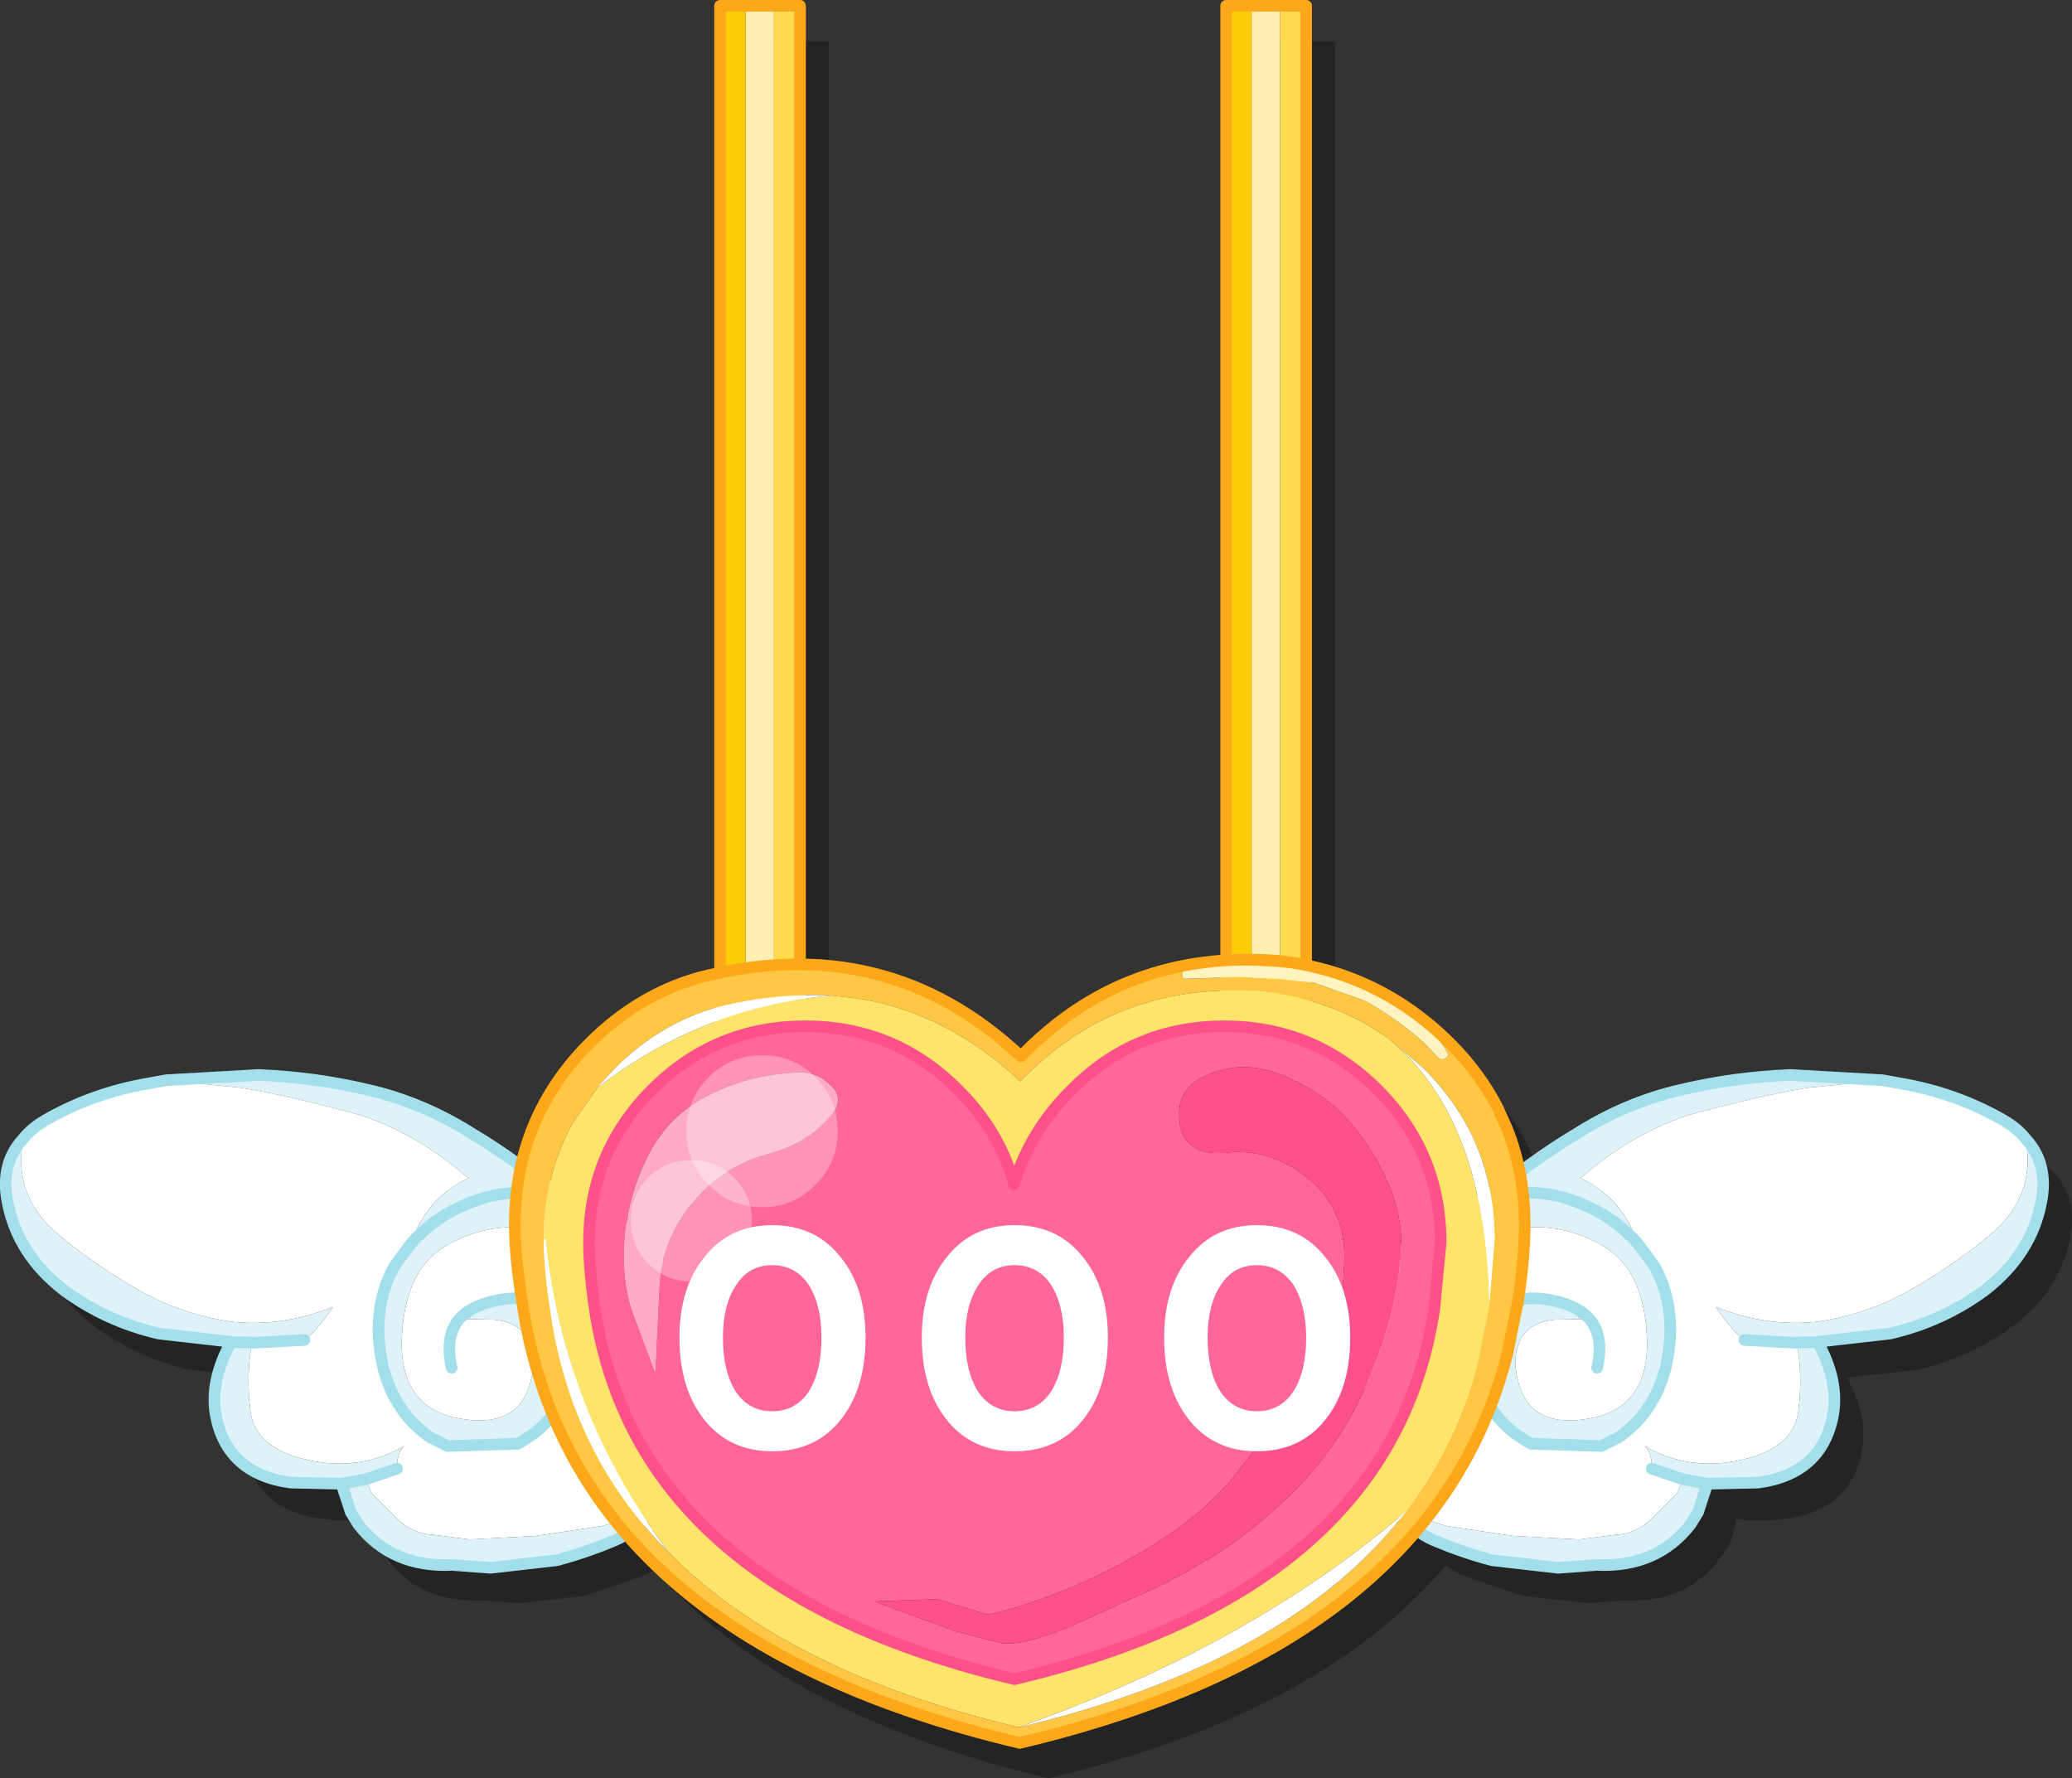 <?xml version="1.0" encoding="UTF-8" standalone="no"?>
<svg xmlns:xlink="http://www.w3.org/1999/xlink" height="153.35px" width="178.7px" xmlns="http://www.w3.org/2000/svg">
  <rect width="100%" height="100%" fill="#333333" stroke="none"/>
  <g transform="matrix(1.0, 0.0, 0.0, 1.0, 88.35, 75.4)">
    <path d="M26.8 -71.85 L26.8 10.9 Q33.9 12.35 39.2 17.6 41.8 20.2 43.35 23.25 L44.15 25.05 45.25 28.75 Q47.6 26.95 50.2 25.4 54.4 22.75 59.1 21.65 63.65 20.55 68.55 20.4 L76.5 20.8 78.15 21.05 Q82.85 21.9 86.85 24.2 88.05 24.9 88.9 25.85 90.85 28.0 90.2 31.35 89.3 35.85 85.35 38.9 81.7 41.6 77.15 42.7 L70.95 43.4 70.85 43.4 70.95 43.45 Q72.75 46.7 72.25 49.65 71.3 54.8 65.75 55.55 63.5 55.85 61.35 55.6 61.3 56.8 60.65 58.05 L59.9 59.1 Q57.05 62.85 51.85 62.6 L48.55 62.85 42.9 62.2 37.65 60.4 36.35 59.6 Q25.55 72.35 2.1 77.95 -21.05 72.45 -31.85 59.95 L-32.65 60.4 -37.85 62.2 -43.55 62.85 -46.8 62.6 -46.85 62.6 Q-52.05 62.85 -54.9 59.1 L-55.6 58.05 Q-56.3 56.8 -56.35 55.6 -58.5 55.85 -60.75 55.55 -66.3 54.8 -67.2 49.65 -67.75 46.7 -65.95 43.45 L-65.8 43.4 -65.95 43.4 -72.15 42.7 Q-76.7 41.6 -80.3 38.9 -84.3 35.85 -85.2 31.35 -85.85 28.0 -83.85 25.85 L-81.8 24.2 Q-77.85 21.9 -73.15 21.05 L-71.45 20.8 -63.5 20.4 Q-58.65 20.55 -54.05 21.65 -49.4 22.75 -45.15 25.4 -43.0 26.7 -40.9 28.25 -39.6 22.2 -35.0 17.6 -30.85 13.45 -25.55 11.95 L-23.75 11.55 -23.75 -71.85 -16.85 -71.85 -16.85 10.85 Q-6.2 10.9 2.2 18.75 9.55 11.1 19.9 10.45 L19.9 -71.85 26.8 -71.85" fill="#000000" fill-opacity="0.302" fill-rule="evenodd" stroke="none"/>
    <path d="M22.05 -74.9 L24.3 -74.9 24.3 12.85 22.05 12.85 22.05 -74.9" fill="#ffdb4d" fill-rule="evenodd" stroke="none"/>
    <path d="M22.05 12.85 L19.6 12.85 19.6 -74.9 22.05 -74.9 22.05 12.85" fill="#ffefb0" fill-rule="evenodd" stroke="none"/>
    <path d="M19.6 12.85 L17.4 12.85 17.4 -74.9 19.6 -74.9 19.6 12.85" fill="#fccb0a" fill-rule="evenodd" stroke="none"/>
    <path d="M22.05 -74.9 L24.3 -74.9 24.3 12.85 22.05 12.85 19.6 12.85 17.4 12.85 17.4 -74.9 19.6 -74.9 22.05 -74.9 Z" fill="none" stroke="#fda81a" stroke-linecap="round" stroke-linejoin="round" stroke-width="1.0"/>
    <path d="M-21.6 -74.9 L-19.35 -74.9 -19.35 12.85 -21.6 12.85 -21.6 -74.9" fill="#ffdb4d" fill-rule="evenodd" stroke="none"/>
    <path d="M-21.6 12.85 L-24.05 12.85 -24.05 -74.9 -21.6 -74.9 -21.6 12.85" fill="#ffefb0" fill-rule="evenodd" stroke="none"/>
    <path d="M-24.05 12.85 L-26.25 12.85 -26.25 -74.9 -24.05 -74.9 -24.05 12.85" fill="#fccb0a" fill-rule="evenodd" stroke="none"/>
    <path d="M-21.6 -74.9 L-19.35 -74.9 -19.35 12.85 -21.6 12.85 -24.05 12.85 -26.25 12.85 -26.25 -74.9 -24.05 -74.9 -21.6 -74.9 Z" fill="none" stroke="#fda81a" stroke-linecap="round" stroke-linejoin="round" stroke-width="1.0"/>
    <path d="M-52.95 31.9 Q-50.9 29.5 -47.65 28.25 -43.85 26.8 -39.95 27.95 -43.85 26.8 -47.65 28.25 -50.9 29.5 -52.95 31.9 L-54.35 33.8 Q-56.45 37.65 -55.3 42.55 -54.3 46.45 -51.25 48.55 L-49.75 49.3 -43.7 49.1 Q-38.75 46.4 -39.4 41.25 -39.65 39.45 -40.4 38.35 -41.9 35.9 -45.8 36.8 -47.75 37.25 -48.75 38.35 L-45.7 38.4 Q-43.25 38.7 -42.65 40.45 -42.3 41.25 -42.35 42.4 -42.9 47.9 -48.55 46.95 L-49.35 46.8 Q-53.85 45.6 -53.7 40.15 -53.5 34.2 -50.0 32.1 -46.45 29.95 -42.15 30.55 -38.4 31.0 -35.4 33.65 L-34.45 34.55 Q-31.4 37.7 -31.65 42.0 -31.6 42.55 -31.7 43.1 -30.95 45.3 -30.6 47.65 L-30.55 47.6 -29.45 42.3 Q-28.1 38.55 -31.25 34.2 -32.15 32.85 -33.35 31.75 -35.55 29.55 -38.65 28.4 -39.25 28.1 -39.95 27.95 -43.55 24.8 -47.65 22.35 -51.95 19.65 -56.55 18.6 -61.15 17.5 -66.05 17.3 L-74.0 17.75 -67.6 18.4 Q-64.35 18.9 -58.8 20.35 -53.15 21.7 -47.95 26.2 -51.55 27.85 -52.95 31.9 M-31.85 53.4 Q-33.65 55.5 -36.45 56.2 L-42.15 57.05 -47.8 57.35 -47.85 57.35 -50.95 56.95 Q-52.55 56.9 -53.85 55.8 L-56.35 53.3 -56.75 52.15 -54.1 51.25 Q-54.15 49.9 -53.5 49.3 -57.3 51.5 -61.8 50.5 -66.35 49.5 -66.75 46.3 -67.15 43.1 -66.6 40.4 L-62.1 40.15 Q-60.85 39.2 -59.65 37.3 -63.85 39.0 -68.15 38.6 -72.4 38.05 -76.2 35.95 -79.95 33.85 -83.15 31.2 -87.3 27.85 -86.35 22.8 -88.35 24.95 -87.7 28.25 -86.85 32.75 -82.85 35.85 -79.2 38.55 -74.65 39.6 L-68.5 40.3 -68.35 40.35 -68.45 40.4 Q-70.25 43.65 -69.75 46.6 -68.8 51.7 -63.3 52.45 L-58.9 52.55 -58.1 55.0 -57.45 56.05 Q-54.55 59.8 -49.35 59.55 L-46.05 59.8 -40.35 59.15 Q-37.7 58.45 -35.15 57.35 -32.65 56.2 -31.85 53.4 M-68.35 40.35 L-66.95 40.35 -66.6 40.4 -66.95 40.35 -68.35 40.35 M-58.9 52.55 L-56.75 52.15 -58.9 52.55" fill="#ddf2f9" fill-rule="evenodd" stroke="none"/>
    <path d="M-52.95 31.9 Q-51.55 27.85 -47.95 26.2 -53.15 21.7 -58.8 20.35 -64.35 18.9 -67.6 18.4 L-74.0 17.75 -75.65 18.05 Q-80.3 18.85 -84.35 21.15 -85.6 21.85 -86.35 22.8 -87.3 27.85 -83.15 31.2 -79.95 33.85 -76.2 35.95 -72.4 38.05 -68.15 38.6 -63.85 39.0 -59.65 37.3 -60.85 39.2 -62.1 40.15 L-66.6 40.4 Q-67.15 43.1 -66.75 46.3 -66.35 49.5 -61.8 50.5 -57.3 51.5 -53.5 49.3 -54.15 49.9 -54.1 51.25 L-56.75 52.15 -56.35 53.3 -53.85 55.8 Q-52.55 56.9 -50.95 56.95 L-47.85 57.35 -47.8 57.35 -42.15 57.05 -36.45 56.2 Q-33.65 55.5 -31.85 53.4 L-31.85 53.35 -31.85 53.25 -31.25 50.75 -31.2 50.5 -30.6 47.95 -30.6 47.8 -30.6 47.65 Q-30.95 45.3 -31.7 43.1 -31.6 42.55 -31.65 42.0 -31.4 37.7 -34.45 34.55 L-35.4 33.65 Q-38.4 31.0 -42.15 30.55 -46.45 29.95 -50.0 32.1 -53.5 34.2 -53.7 40.15 -53.85 45.6 -49.35 46.8 L-48.55 46.95 Q-42.9 47.9 -42.35 42.4 -42.3 41.25 -42.65 40.45 -43.25 38.7 -45.7 38.4 L-48.75 38.35 Q-47.75 37.25 -45.8 36.8 -41.9 35.9 -40.4 38.35 -39.65 39.45 -39.4 41.25 -38.75 46.4 -43.7 49.1 L-49.75 49.3 -51.25 48.55 Q-54.3 46.45 -55.3 42.55 -56.45 37.65 -54.35 33.8 L-52.95 31.9 M-49.4 42.55 Q-50.0 39.85 -48.75 38.35 -50.0 39.85 -49.4 42.55" fill="#ffffff" fill-rule="evenodd" stroke="none"/>
    <path d="M-39.95 27.95 Q-43.85 26.8 -47.65 28.25 -50.9 29.5 -52.95 31.9 L-54.35 33.8 Q-56.45 37.65 -55.3 42.55 -54.3 46.45 -51.25 48.55 L-49.75 49.3 -43.7 49.1 Q-38.75 46.4 -39.4 41.25 -39.65 39.45 -40.4 38.35 -41.9 35.9 -45.8 36.8 -47.75 37.25 -48.75 38.35 -50.0 39.85 -49.4 42.55 M-74.0 17.75 L-66.05 17.3 Q-61.15 17.5 -56.55 18.6 -51.95 19.65 -47.65 22.35 -43.55 24.8 -39.95 27.95 -39.25 28.1 -38.65 28.4 -35.55 29.55 -33.35 31.75 -32.15 32.85 -31.25 34.2 -28.1 38.55 -29.45 42.3 L-30.55 47.6 -30.6 47.8 -30.6 47.95 -31.2 50.5 -31.25 50.75 -31.85 53.25 -31.85 53.35 -31.85 53.4 Q-32.65 56.2 -35.15 57.35 -37.7 58.45 -40.35 59.15 L-46.05 59.8 -49.35 59.55 Q-54.55 59.8 -57.45 56.05 L-58.1 55.0 -58.9 52.55 -63.3 52.45 Q-68.8 51.7 -69.75 46.6 -70.25 43.65 -68.45 40.4 L-68.35 40.35 -68.5 40.3 -74.65 39.6 Q-79.2 38.55 -82.85 35.85 -86.85 32.75 -87.7 28.25 -88.35 24.95 -86.35 22.8 -85.6 21.85 -84.35 21.15 -80.3 18.85 -75.65 18.05 L-74.0 17.75 M-30.6 47.65 L-30.6 47.8 M-56.75 52.15 L-54.1 51.25 M-66.6 40.4 L-62.1 40.15 M-56.75 52.15 L-58.9 52.55 M-66.6 40.4 L-66.95 40.35 -68.35 40.35" fill="none" stroke="#a2dfea" stroke-linecap="round" stroke-linejoin="round" stroke-width="1.0"/>
    <path d="M52.95 31.9 Q50.9 29.5 47.65 28.25 43.85 26.8 39.95 27.95 43.85 26.8 47.65 28.25 50.9 29.5 52.95 31.9 L54.35 33.8 Q56.45 37.65 55.3 42.55 54.3 46.45 51.25 48.55 L49.75 49.3 43.7 49.1 Q38.75 46.4 39.4 41.25 39.65 39.45 40.4 38.35 41.9 35.9 45.8 36.8 47.75 37.25 48.75 38.35 L45.7 38.4 Q43.25 38.7 42.65 40.45 42.3 41.25 42.35 42.4 42.9 47.9 48.55 46.95 L49.35 46.8 Q53.85 45.6 53.7 40.15 53.5 34.2 50.0 32.1 46.45 29.95 42.15 30.55 38.4 31.0 35.4 33.65 L34.45 34.55 Q31.4 37.7 31.65 42.0 31.6 42.55 31.7 43.1 30.95 45.3 30.6 47.65 L30.55 47.6 29.45 42.3 Q28.1 38.55 31.25 34.2 32.15 32.85 33.35 31.75 35.55 29.55 38.65 28.4 39.25 28.1 39.95 27.95 43.55 24.8 47.65 22.35 51.95 19.65 56.55 18.6 61.15 17.5 66.05 17.3 L74.0 17.75 67.6 18.4 Q64.35 18.9 58.8 20.35 53.15 21.7 47.95 26.2 51.55 27.85 52.95 31.9 M31.85 53.4 Q33.65 55.5 36.45 56.2 L42.15 57.05 47.8 57.35 47.85 57.35 50.95 56.95 Q52.55 56.9 53.85 55.8 L56.35 53.3 56.75 52.15 54.1 51.25 Q54.15 49.9 53.5 49.3 57.3 51.5 61.8 50.5 66.35 49.5 66.75 46.3 67.15 43.1 66.6 40.4 L62.1 40.15 Q60.85 39.2 59.65 37.3 63.85 39.0 68.15 38.6 72.4 38.05 76.2 35.95 79.95 33.85 83.15 31.2 87.3 27.85 86.35 22.8 88.35 24.95 87.7 28.25 86.85 32.75 82.85 35.85 79.2 38.55 74.65 39.6 L68.5 40.3 68.35 40.35 68.45 40.4 Q70.25 43.65 69.75 46.6 68.8 51.7 63.3 52.45 L58.9 52.55 58.1 55.0 57.45 56.05 Q54.55 59.8 49.35 59.55 L46.05 59.8 40.35 59.15 Q37.7 58.45 35.15 57.35 32.65 56.2 31.85 53.4 M68.35 40.35 L66.95 40.35 66.6 40.4 66.95 40.35 68.35 40.35 M58.9 52.55 L56.75 52.15 58.9 52.55" fill="#ddf2f9" fill-rule="evenodd" stroke="none"/>
    <path d="M52.95 31.9 Q51.55 27.85 47.95 26.2 53.15 21.7 58.8 20.35 64.35 18.9 67.6 18.4 L74.0 17.75 75.65 18.05 Q80.3 18.85 84.35 21.15 85.6 21.85 86.35 22.8 87.3 27.85 83.15 31.2 79.95 33.85 76.2 35.95 72.4 38.05 68.15 38.6 63.85 39.0 59.65 37.3 60.85 39.2 62.1 40.15 L66.6 40.4 Q67.15 43.1 66.75 46.3 66.35 49.5 61.8 50.5 57.3 51.5 53.5 49.3 54.15 49.9 54.1 51.25 L56.75 52.15 56.35 53.3 53.85 55.8 Q52.55 56.9 50.95 56.95 L47.85 57.35 47.8 57.35 42.15 57.05 36.45 56.2 Q33.65 55.5 31.85 53.4 L31.85 53.35 31.85 53.25 31.25 50.75 31.2 50.5 30.6 47.95 30.6 47.8 30.6 47.65 Q30.95 45.3 31.7 43.1 31.6 42.55 31.65 42.0 31.4 37.7 34.45 34.55 L35.4 33.65 Q38.4 31.0 42.15 30.55 46.45 29.95 50.0 32.1 53.5 34.2 53.7 40.15 53.85 45.6 49.35 46.8 L48.55 46.95 Q42.9 47.9 42.35 42.4 42.3 41.25 42.65 40.45 43.25 38.7 45.7 38.4 L48.75 38.35 Q47.75 37.25 45.8 36.8 41.9 35.9 40.4 38.35 39.65 39.45 39.4 41.25 38.75 46.4 43.7 49.1 L49.75 49.3 51.25 48.55 Q54.3 46.45 55.3 42.55 56.45 37.65 54.35 33.8 L52.95 31.9 M49.4 42.55 Q50.0 39.85 48.75 38.35 50.0 39.85 49.4 42.55" fill="#ffffff" fill-rule="evenodd" stroke="none"/>
    <path d="M39.95 27.95 Q43.85 26.8 47.65 28.25 50.9 29.5 52.95 31.9 L54.35 33.8 Q56.45 37.65 55.3 42.55 54.3 46.45 51.25 48.55 L49.75 49.3 43.7 49.1 Q38.75 46.4 39.4 41.25 39.65 39.45 40.4 38.35 41.9 35.9 45.8 36.8 47.75 37.25 48.75 38.35 50.0 39.85 49.4 42.55 M74.0 17.75 L66.05 17.3 Q61.15 17.5 56.55 18.6 51.95 19.65 47.65 22.35 43.55 24.8 39.95 27.95 39.25 28.1 38.65 28.4 35.55 29.55 33.35 31.75 32.15 32.85 31.25 34.2 28.1 38.55 29.45 42.3 L30.55 47.6 30.6 47.8 30.6 47.95 31.2 50.5 31.25 50.75 31.85 53.25 31.85 53.35 31.85 53.4 Q32.65 56.2 35.15 57.35 37.7 58.45 40.35 59.15 L46.05 59.8 49.35 59.55 Q54.55 59.8 57.45 56.05 L58.1 55.0 58.9 52.55 63.3 52.45 Q68.8 51.7 69.75 46.6 70.25 43.65 68.45 40.4 L68.35 40.35 68.5 40.3 74.65 39.6 Q79.2 38.55 82.85 35.85 86.85 32.75 87.7 28.25 88.35 24.95 86.35 22.8 85.6 21.85 84.35 21.15 80.3 18.85 75.65 18.05 L74.0 17.75 M30.6 47.65 L30.6 47.8 M56.75 52.15 L54.1 51.25 M66.6 40.4 L62.1 40.15 M56.75 52.15 L58.9 52.55 M66.6 40.4 L66.95 40.35 68.35 40.35" fill="none" stroke="#a2dfea" stroke-linecap="round" stroke-linejoin="round" stroke-width="1.0"/>
    <path d="M29.8 11.15 Q32.3 12.6 34.5 14.55 L35.45 15.55 Q36.0 16.3 36.55 15.65 L36.55 15.55 Q36.05 14.45 35.1 13.7 L33.8 12.6 Q31.55 10.65 28.85 9.55 26.15 8.45 23.25 8.1 L17.5 7.75 14.3 8.0 Q13.65 8.05 13.6 8.6 13.6 9.05 14.05 9.0 L18.45 8.85 21.8 9.0 24.95 9.35 25.4 9.5 28.95 10.75 Q29.4 10.9 29.8 11.15 M40.85 20.2 L41.65 22.0 Q43.15 25.8 43.15 30.2 43.15 33.0 42.55 37.0 L42.45 37.4 41.65 41.35 Q35.25 66.45 -0.4 74.9 -39.0 65.75 -43.3 37.0 -43.95 33.0 -43.95 30.2 -43.95 21.0 -37.5 14.55 -33.35 10.4 -28.05 8.9 -11.95 4.75 -0.3 15.7 8.6 6.45 21.85 7.45 30.5 8.4 36.7 14.55 39.3 17.15 40.85 20.2 M40.1 37.0 L40.55 31.5 Q40.55 26.35 38.4 22.1 36.9 19.2 34.45 16.75 L31.4 14.15 Q26.6 10.75 20.5 10.1 8.0 9.15 -0.35 17.85 -6.7 11.9 -14.4 10.7 L-16.2 10.5 -16.6 10.45 -18.05 10.4 -19.85 10.45 Q-23.05 10.6 -26.5 11.45 -31.45 12.85 -35.35 16.75 L-36.75 18.25 -36.85 18.45 -38.9 21.35 Q-41.3 25.65 -41.45 30.85 L-41.45 31.5 Q-41.45 34.1 -40.85 37.9 -39.05 50.05 -30.65 58.5 -20.5 68.8 -0.5 73.55 L-0.45 73.55 Q22.9 68.0 32.95 54.9 L33.15 54.6 Q37.35 48.95 39.15 41.95 L39.95 37.9 40.1 37.0" fill="#ffc744" fill-rule="evenodd" stroke="none"/>
    <path d="M29.8 11.15 Q29.4 10.9 28.95 10.75 L25.4 9.5 24.95 9.35 21.8 9.0 18.45 8.85 14.05 9.0 Q13.6 9.05 13.6 8.6 13.65 8.05 14.3 8.0 L17.5 7.75 23.25 8.1 Q26.15 8.45 28.85 9.55 31.55 10.65 33.8 12.6 L35.1 13.7 Q36.05 14.45 36.55 15.55 L36.55 15.65 Q36.0 16.3 35.45 15.55 L34.5 14.55 Q32.3 12.6 29.8 11.15" fill="#fff4bf" fill-rule="evenodd" stroke="none"/>
    <path d="M31.4 14.15 Q39.8 21.05 40.1 37.0 L39.95 37.9 39.15 41.95 Q37.35 48.95 33.15 54.6 L32.95 54.9 Q19.6 66.45 -0.5 73.55 -20.5 68.8 -30.65 58.5 -39.8 46.35 -41.3 31.45 L-41.45 31.5 -41.45 30.85 Q-41.3 25.65 -38.9 21.35 L-36.85 18.45 -36.75 18.25 -36.7 18.3 Q-27.65 11.4 -16.6 10.45 L-16.2 10.5 -14.4 10.7 Q-6.7 11.9 -0.35 17.85 8.0 9.15 20.5 10.1 26.6 10.75 31.4 14.15 M35.35 37.5 L35.9 31.75 Q35.9 24.0 30.45 18.55 24.95 13.1 17.25 13.1 9.5 13.1 4.1 18.55 0.5 22.1 -0.9 26.7 -2.15 22.1 -5.75 18.55 -11.2 13.1 -18.9 13.1 -26.65 13.1 -32.1 18.55 -37.55 24.0 -37.55 31.75 -37.55 34.1 -37.05 37.5 -33.4 61.7 -0.85 69.4 31.7 61.7 35.35 37.5" fill="#fee46b" fill-rule="evenodd" stroke="none"/>
    <path d="M13.35 20.6 Q13.3 24.6 18.0 23.95 21.7 23.8 24.75 26.45 27.65 29.0 27.6 33.15 27.55 37.25 26.1 40.3 24.65 43.35 22.55 46.1 L18.05 51.95 Q15.6 55.0 11.15 57.8 6.7 60.55 2.1 62.25 -2.5 63.9 -3.3 63.8 L-7.5 62.5 -12.95 62.7 -6.0 65.25 -1.95 66.3 Q-0.2 66.55 3.75 64.95 L11.25 61.55 Q14.85 59.8 17.35 58.1 19.85 56.45 23.0 53.45 26.1 50.4 28.2 46.65 30.25 42.85 31.4 38.8 32.5 34.75 32.5 31.6 32.45 28.4 30.55 24.95 29.6 23.2 28.4 21.75 26.25 19.1 22.8 17.55 18.95 15.75 15.45 17.45 13.4 18.4 13.35 20.6 M35.35 37.5 Q31.7 61.7 -0.85 69.4 -33.4 61.7 -37.05 37.5 -37.55 34.1 -37.55 31.75 -37.55 24.0 -32.1 18.55 -26.65 13.1 -18.9 13.1 -11.2 13.1 -5.75 18.55 -2.15 22.1 -0.9 26.7 0.5 22.1 4.1 18.55 9.5 13.1 17.25 13.1 24.95 13.1 30.45 18.55 35.9 24.0 35.9 31.75 L35.35 37.5 M-33.75 37.8 L-31.85 42.9 -31.5 35.4 Q-31.15 31.05 -28.2 27.85 -25.65 25.05 -22.05 24.1 -18.55 23.15 -16.55 20.65 -15.45 19.25 -16.85 18.05 -18.1 16.9 -19.85 17.1 -23.75 17.3 -27.25 19.05 -30.75 20.8 -32.5 24.35 -34.15 27.6 -34.45 31.25 -34.75 34.9 -33.75 37.8" fill="#ff6699" fill-rule="evenodd" stroke="none"/>
    <path d="M-33.75 37.8 Q-34.75 34.9 -34.45 31.25 -34.15 27.6 -32.5 24.35 -30.75 20.8 -27.25 19.05 -23.75 17.3 -19.85 17.1 -18.1 16.9 -16.85 18.05 -15.45 19.25 -16.55 20.65 -18.55 23.15 -22.05 24.1 -25.65 25.05 -28.2 27.85 -31.15 31.05 -31.5 35.4 L-31.85 42.9 -33.75 37.8" fill="#ffaac6" fill-rule="evenodd" stroke="none"/>
    <path d="M13.35 20.6 Q13.4 18.4 15.45 17.45 18.95 15.75 22.8 17.55 26.25 19.1 28.4 21.75 29.6 23.2 30.55 24.95 32.45 28.4 32.5 31.6 32.5 34.75 31.4 38.8 30.25 42.85 28.2 46.65 26.1 50.4 23.0 53.45 19.85 56.45 17.35 58.1 14.85 59.8 11.25 61.55 L3.75 64.95 Q-0.2 66.55 -1.95 66.3 L-6.0 65.25 -12.95 62.7 -7.5 62.5 -3.3 63.8 Q-2.5 63.9 2.1 62.25 6.7 60.55 11.15 57.8 15.6 55.0 18.05 51.95 L22.55 46.1 Q24.65 43.35 26.1 40.3 27.55 37.25 27.6 33.15 27.65 29.0 24.75 26.45 21.7 23.8 18.0 23.95 13.3 24.6 13.35 20.6" fill="#ff5189" fill-rule="evenodd" stroke="none"/>
    <path d="M31.4 14.15 L34.45 16.75 Q36.9 19.2 38.4 22.1 40.55 26.35 40.55 31.5 L40.1 37.0 Q39.8 21.05 31.4 14.15 M32.95 54.9 Q22.9 68.0 -0.45 73.55 L-0.5 73.55 Q19.6 66.45 32.95 54.9 M-30.65 58.5 Q-39.05 50.05 -40.85 37.9 -41.45 34.1 -41.45 31.5 L-41.3 31.45 Q-39.8 46.35 -30.65 58.5 M-36.75 18.25 L-35.35 16.75 Q-31.45 12.85 -26.5 11.45 -23.05 10.6 -19.85 10.45 L-18.05 10.4 -16.6 10.45 Q-27.65 11.4 -36.7 18.3 L-36.75 18.25" fill="#ffffff" fill-rule="evenodd" stroke="none"/>
    <path d="M40.85 20.2 Q39.3 17.15 36.7 14.55 30.5 8.4 21.85 7.45 8.6 6.45 -0.3 15.7 -11.95 4.75 -28.05 8.9 -33.35 10.4 -37.5 14.55 -43.95 21.0 -43.95 30.2 -43.95 33.0 -43.3 37.0 -39.0 65.75 -0.4 74.9 35.25 66.45 41.65 41.35 L42.45 37.4 42.55 37.0 Q43.15 33.0 43.15 30.2 43.15 25.8 41.65 22.0 L40.85 20.2" fill="none" stroke="#fda81a" stroke-linecap="round" stroke-linejoin="round" stroke-width="1.0"/>
    <path d="M35.35 37.5 Q31.7 61.7 -0.85 69.4 -33.4 61.7 -37.05 37.5 -37.55 34.1 -37.55 31.75 -37.55 24.0 -32.1 18.55 -26.65 13.1 -18.9 13.1 -11.2 13.1 -5.75 18.55 -2.15 22.1 -0.9 26.7 0.5 22.1 4.1 18.55 9.5 13.1 17.25 13.1 24.95 13.1 30.45 18.55 35.9 24.0 35.9 31.75 L35.35 37.5" fill="none" stroke="#ff5189" stroke-linecap="round" stroke-linejoin="round" stroke-width="1.0"/>
    <path d="M-18.0 17.5 Q-16.1 19.45 -16.1 22.15 -16.1 24.85 -18.0 26.75 -19.9 28.7 -22.6 28.7 -25.35 28.7 -27.25 26.75 -29.15 24.85 -29.15 22.15 -29.15 19.45 -27.25 17.5 -25.35 15.6 -22.6 15.6 -19.9 15.6 -18.0 17.5" fill="#ffffff" fill-opacity="0.302" fill-rule="evenodd" stroke="none"/>
    <path d="M-25.05 26.15 Q-23.5 27.7 -23.5 29.85 -23.5 32.05 -25.05 33.55 -26.55 35.1 -28.75 35.1 -30.9 35.1 -32.45 33.55 -33.95 32.05 -33.95 29.85 -33.95 27.7 -32.45 26.15 -30.9 24.65 -28.75 24.65 -26.55 24.65 -25.05 26.15" fill="#ffffff" fill-opacity="0.302" fill-rule="evenodd" stroke="none"/>
    <path d="M-24.85 35.4 Q-26.0 37.1 -26.0 39.95 -26.0 42.85 -24.9 44.6 -23.75 46.3 -21.75 46.3 -19.75 46.3 -18.6 44.6 -17.5 42.85 -17.5 39.95 -17.5 37.15 -18.6 35.4 -19.75 33.7 -21.75 33.7 -23.75 33.7 -24.85 35.4 M-27.55 47.1 Q-29.75 44.4 -29.75 39.95 -29.75 35.6 -27.55 32.95 -25.4 30.25 -21.75 30.25 -18.05 30.25 -15.9 32.95 -13.7 35.6 -13.7 39.95 -13.7 44.4 -15.9 47.1 -18.05 49.75 -21.75 49.75 -25.4 49.75 -27.55 47.1 M2.3 44.6 Q3.4 42.85 3.4 39.95 3.4 37.15 2.3 35.4 1.15 33.7 -0.85 33.7 -2.85 33.7 -3.95 35.4 -5.1 37.1 -5.1 39.95 -5.1 42.85 -4.0 44.6 -2.85 46.3 -0.85 46.3 1.15 46.3 2.3 44.6 M7.2 39.95 Q7.2 44.4 5.0 47.1 2.85 49.75 -0.85 49.75 -4.5 49.75 -6.65 47.1 -8.85 44.4 -8.85 39.95 -8.85 35.6 -6.65 32.95 -4.5 30.25 -0.85 30.25 2.85 30.25 5.0 32.95 7.2 35.6 7.2 39.95 M20.05 33.7 Q18.05 33.7 16.95 35.4 15.8 37.1 15.8 39.95 15.8 42.85 16.9 44.6 18.05 46.3 20.05 46.3 22.05 46.3 23.2 44.6 24.3 42.85 24.3 39.95 24.3 37.15 23.2 35.4 22.05 33.7 20.05 33.7 M14.25 32.95 Q16.4 30.25 20.05 30.25 23.75 30.25 25.9 32.95 28.1 35.6 28.1 39.95 28.1 44.4 25.9 47.1 23.75 49.75 20.05 49.75 16.4 49.75 14.25 47.1 12.05 44.4 12.05 39.95 12.05 35.6 14.25 32.95" fill="#ffffff" fill-rule="evenodd" stroke="none"/>
  </g>
</svg>
